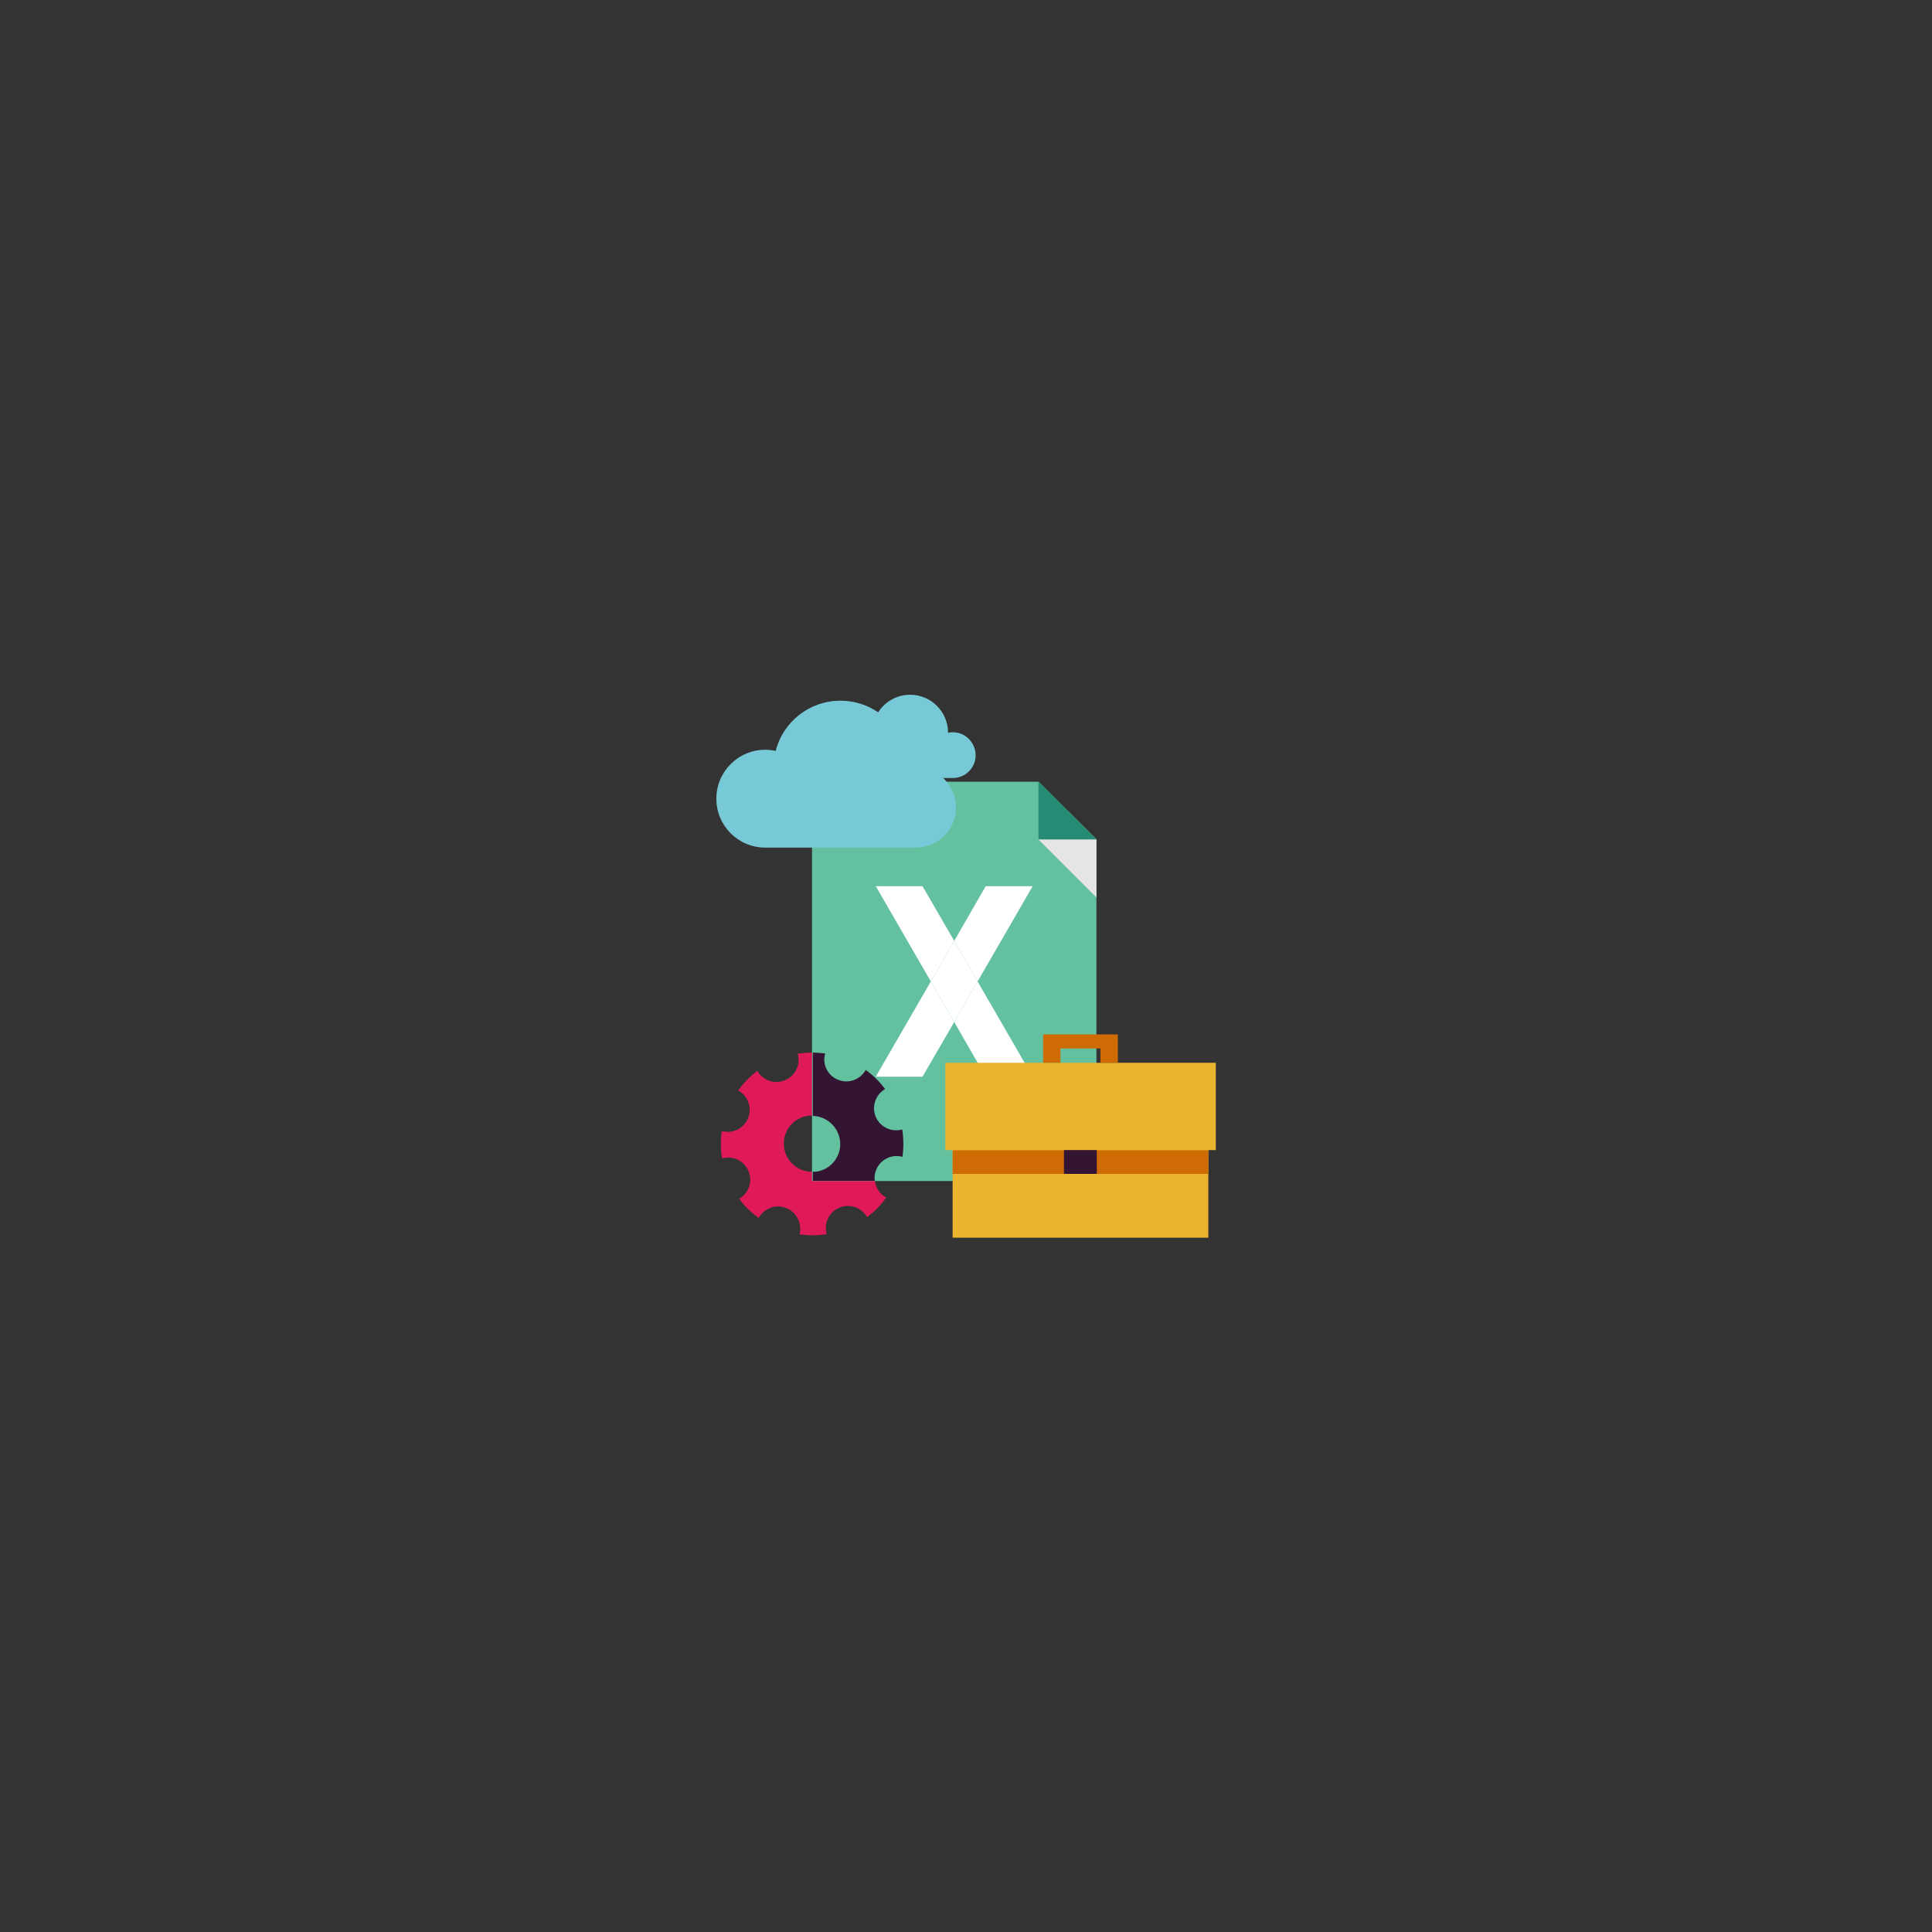 <?xml version="1.0" encoding="utf-8"?>
<!-- Generator: Adobe Illustrator 21.1.0, SVG Export Plug-In . SVG Version: 6.00 Build 0)  -->
<svg version="1.1" id="Layer_1" xmlns="http://www.w3.org/2000/svg" xmlns:xlink="http://www.w3.org/1999/xlink" x="0px" y="0px"
	 viewBox="0 0 1000 1000" style="enable-background:new 0 0 1000 1000;" xml:space="preserve">
<rect x="0" y="0" width="1000" height="1000" fill="#333333" stroke="none"/>
<style type="text/css">
	.st0{fill:#E01A59;}
	.st1{fill:#63C1A0;}
	.st2{fill:#E6E5E5;}
	.st3{fill:#258B74;}
	.st4{fill:#FFFFFF;}
	.st5{fill:#C48827;}
	.st6{fill:#ECB32D;}
	.st7{opacity:0.3;}
	.st8{fill:#EAB22A;}
	.st9{fill:#CE6B05;}
	.st10{fill:#331433;}
	.st11{fill:#78C9D7;}
	.st12{opacity:0.3;fill:#78C9D7;}
</style>
<g>
	<path class="st0" d="M467,584.6c-5.5,1.6-11.4-1.2-13.7-6.5c-2.3-5.4-0.1-11.5,4.8-14.4c-2.8-3.8-6.1-7.1-10-9.9
		c-2.8,5-8.9,7.3-14.3,5.1c-5.5-2.2-8.3-8.1-6.7-13.6c-4.8-0.7-9.5-0.6-14.2,0.1c1.6,5.5-1.1,11.4-6.5,13.7
		c-5.4,2.3-11.6,0.1-14.4-4.8c-3.8,2.8-7.1,6.2-9.9,10.1c5,2.8,7.3,8.9,5.1,14.3c-2.2,5.5-8.1,8.3-13.6,6.7
		c-0.7,4.8-0.6,9.5,0.1,14.2c5.5-1.6,11.4,1.1,13.7,6.5c2.3,5.4,0.1,11.6-4.8,14.4c2.8,3.8,6.2,7.1,10.1,9.9c2.8-5,8.9-7.3,14.3-5.1
		c5.4,2.2,8.3,8.1,6.8,13.6c4.7,0.7,9.5,0.6,14.1-0.1c-1.6-5.5,1.1-11.4,6.5-13.7c5.4-2.3,11.6-0.1,14.4,4.9
		c3.8-2.8,7.1-6.2,9.9-10.1c-5-2.8-7.3-8.9-5.1-14.3c2.2-5.4,8.1-8.3,13.6-6.7C467.8,594,467.8,589.2,467,584.6z M423.7,606.2
		c-0.2,0-0.3,0.1-0.5,0.1c-0.2,0-0.4,0.1-0.6,0.1c-0.3,0-0.6,0.1-0.9,0.1c-0.2,0-0.4,0-0.6,0c-0.3,0-0.6,0-0.9,0
		c-8,0-14.5-6.5-14.5-14.6c0-8,6.5-14.5,14.5-14.5c7,0,12.9,5,14.3,11.6c0.2,0.9,0.3,1.9,0.3,2.9
		C434.8,598.9,430.1,604.6,423.7,606.2z"/>
	<g>
		<path class="st1" d="M420.3,611.3h147.2V434.5l-29.9-29.9H420.3V611.3z"/>
		<polygon class="st2" points="537.5,434.5 552.5,419.6 567.5,434.5 567.5,464.5 		"/>
		<polygon class="st3" points="567.5,434.5 537.5,434.5 537.5,404.6 		"/>
	</g>
	<g>
		<polygon class="st4" points="534.5,458.7 510.2,458.7 493.9,487 506,508 		"/>
		<polygon class="st4" points="453.3,557.3 477.5,557.3 493.9,529 481.8,508 		"/>
		<polygon class="st4" points="493.9,529 510.2,557.3 534.5,557.3 506,508 		"/>
		<polygon class="st4" points="477.5,458.7 453.3,458.7 481.8,508 493.9,487 		"/>
		<polygon class="st4" points="493.9,487 481.8,508 493.9,529 506,508 		"/>
	</g>
	<g>
		<g>
			<g>
				<g>
					<g>
						<rect x="556.6" y="615.9" class="st5" width="19.4" height="14"/>
					</g>
				</g>
			</g>
		</g>
	</g>
	<g>
		<g>
			<g>
				<g>
					<rect x="493.1" y="556" class="st6" width="132.3" height="84.6"/>
				</g>
			</g>
		</g>
		<g class="st7">
			<g>
				<g>
					<rect x="493.1" y="556" class="st8" width="132.3" height="84.6"/>
				</g>
			</g>
		</g>
		<g>
			<g>
				<g>
					<rect x="493.1" y="595.3" class="st9" width="132.3" height="12.3"/>
				</g>
			</g>
		</g>
		<g>
			<g>
				<g>
					<rect x="489.3" y="550.1" class="st6" width="140" height="45.2"/>
				</g>
			</g>
		</g>
		<g>
			<g>
				<g>
					<g>
						<polygon class="st9" points="578.6,550.1 569.6,550.1 569.6,542.7 548.9,542.7 548.9,550.1 539.9,550.1 539.9,535.4 
							578.6,535.4 						"/>
					</g>
				</g>
			</g>
		</g>
		<g>
			<g>
				<g>
					<g>
						<g>
							<rect x="550.7" y="595.3" class="st10" width="17" height="12.3"/>
						</g>
					</g>
				</g>
			</g>
		</g>
	</g>
	<path class="st10" d="M453.5,605.5c2.2-5.4,8.1-8.3,13.6-6.7c0.7-4.8,0.6-9.6-0.1-14.2c-5.5,1.6-11.4-1.2-13.7-6.5
		c-2.3-5.4-0.1-11.5,4.8-14.4c-2.8-3.8-6.1-7.1-10-9.9c-2.8,5-8.9,7.3-14.3,5.1c-5.5-2.2-8.3-8.1-6.7-13.6c-2.1-0.3-4.2-0.4-6.4-0.5
		v32.8c6.9,0.2,12.5,5.1,13.9,11.6c0.2,0.9,0.3,1.9,0.3,2.9c0,6.9-4.7,12.6-11.1,14.1c-0.2,0-0.3,0.1-0.5,0.1
		c-0.2,0-0.4,0.1-0.6,0.1c-0.3,0-0.6,0.1-0.9,0.1c-0.2,0-0.4,0-0.6,0c-0.2,0-0.3,0-0.5,0v4.7h32.1
		C452.5,609.4,452.7,607.4,453.5,605.5z"/>
	<g>
		<path class="st11" d="M473.9,397c-1.5,0-2.9,0.2-4.3,0.5c0-0.1,0-0.2,0-0.2c0-19.1-15.5-34.6-34.6-34.6c-16.1,0-29.7,11-33.5,26
			c-1.8-0.4-3.6-0.6-5.4-0.6c-14,0-25.3,11.3-25.3,25.3c0,14,11.3,25.3,25.3,25.3h77.9c11.5,0,20.8-9.3,20.8-20.8
			C494.6,406.3,485.3,397,473.9,397z"/>
		<path class="st12" d="M494.6,417.7c0-11.5-9.3-20.8-20.8-20.8c-1.5,0-2.9,0.2-4.3,0.5c0-0.1,0-0.2,0-0.2c0-11.9-6-22.4-15.1-28.6
			c-1.1,1.7-1.9,3.6-2.4,5.6c-1-0.2-2-0.3-3.1-0.3c-7.9,0-14.3,6.4-14.3,14.3c0,3.9,1.6,7.6,4.2,10.1l39.7,39.7
			C487.7,435.9,494.6,427.6,494.6,417.7z"/>
		<path class="st12" d="M473.9,397c-1.5,0-2.9,0.2-4.3,0.5c0-0.1,0-0.2,0-0.2c0-19.1-15.5-34.6-34.6-34.6c-16.1,0-29.7,11-33.5,26
			c-1.8-0.4-3.6-0.6-5.4-0.6c-14,0-25.3,11.3-25.3,25.3c0,14,11.3,25.3,25.3,25.3h77.9c11.5,0,20.8-9.3,20.8-20.8
			C494.6,406.3,485.3,397,473.9,397z"/>
		<path class="st11" d="M493.1,379c-0.8,0-1.7,0.1-2.4,0.3c0,0,0-0.1,0-0.1c0-10.8-8.8-19.6-19.6-19.6c-9.2,0-16.9,6.3-19,14.8
			c-1-0.2-2-0.3-3.1-0.3c-7.9,0-14.3,6.4-14.3,14.3c0,7.9,6.4,14.3,14.3,14.3h44.2c6.5,0,11.8-5.3,11.8-11.8
			C504.9,384.2,499.6,379,493.1,379z"/>
	</g>
</g>
</svg>
